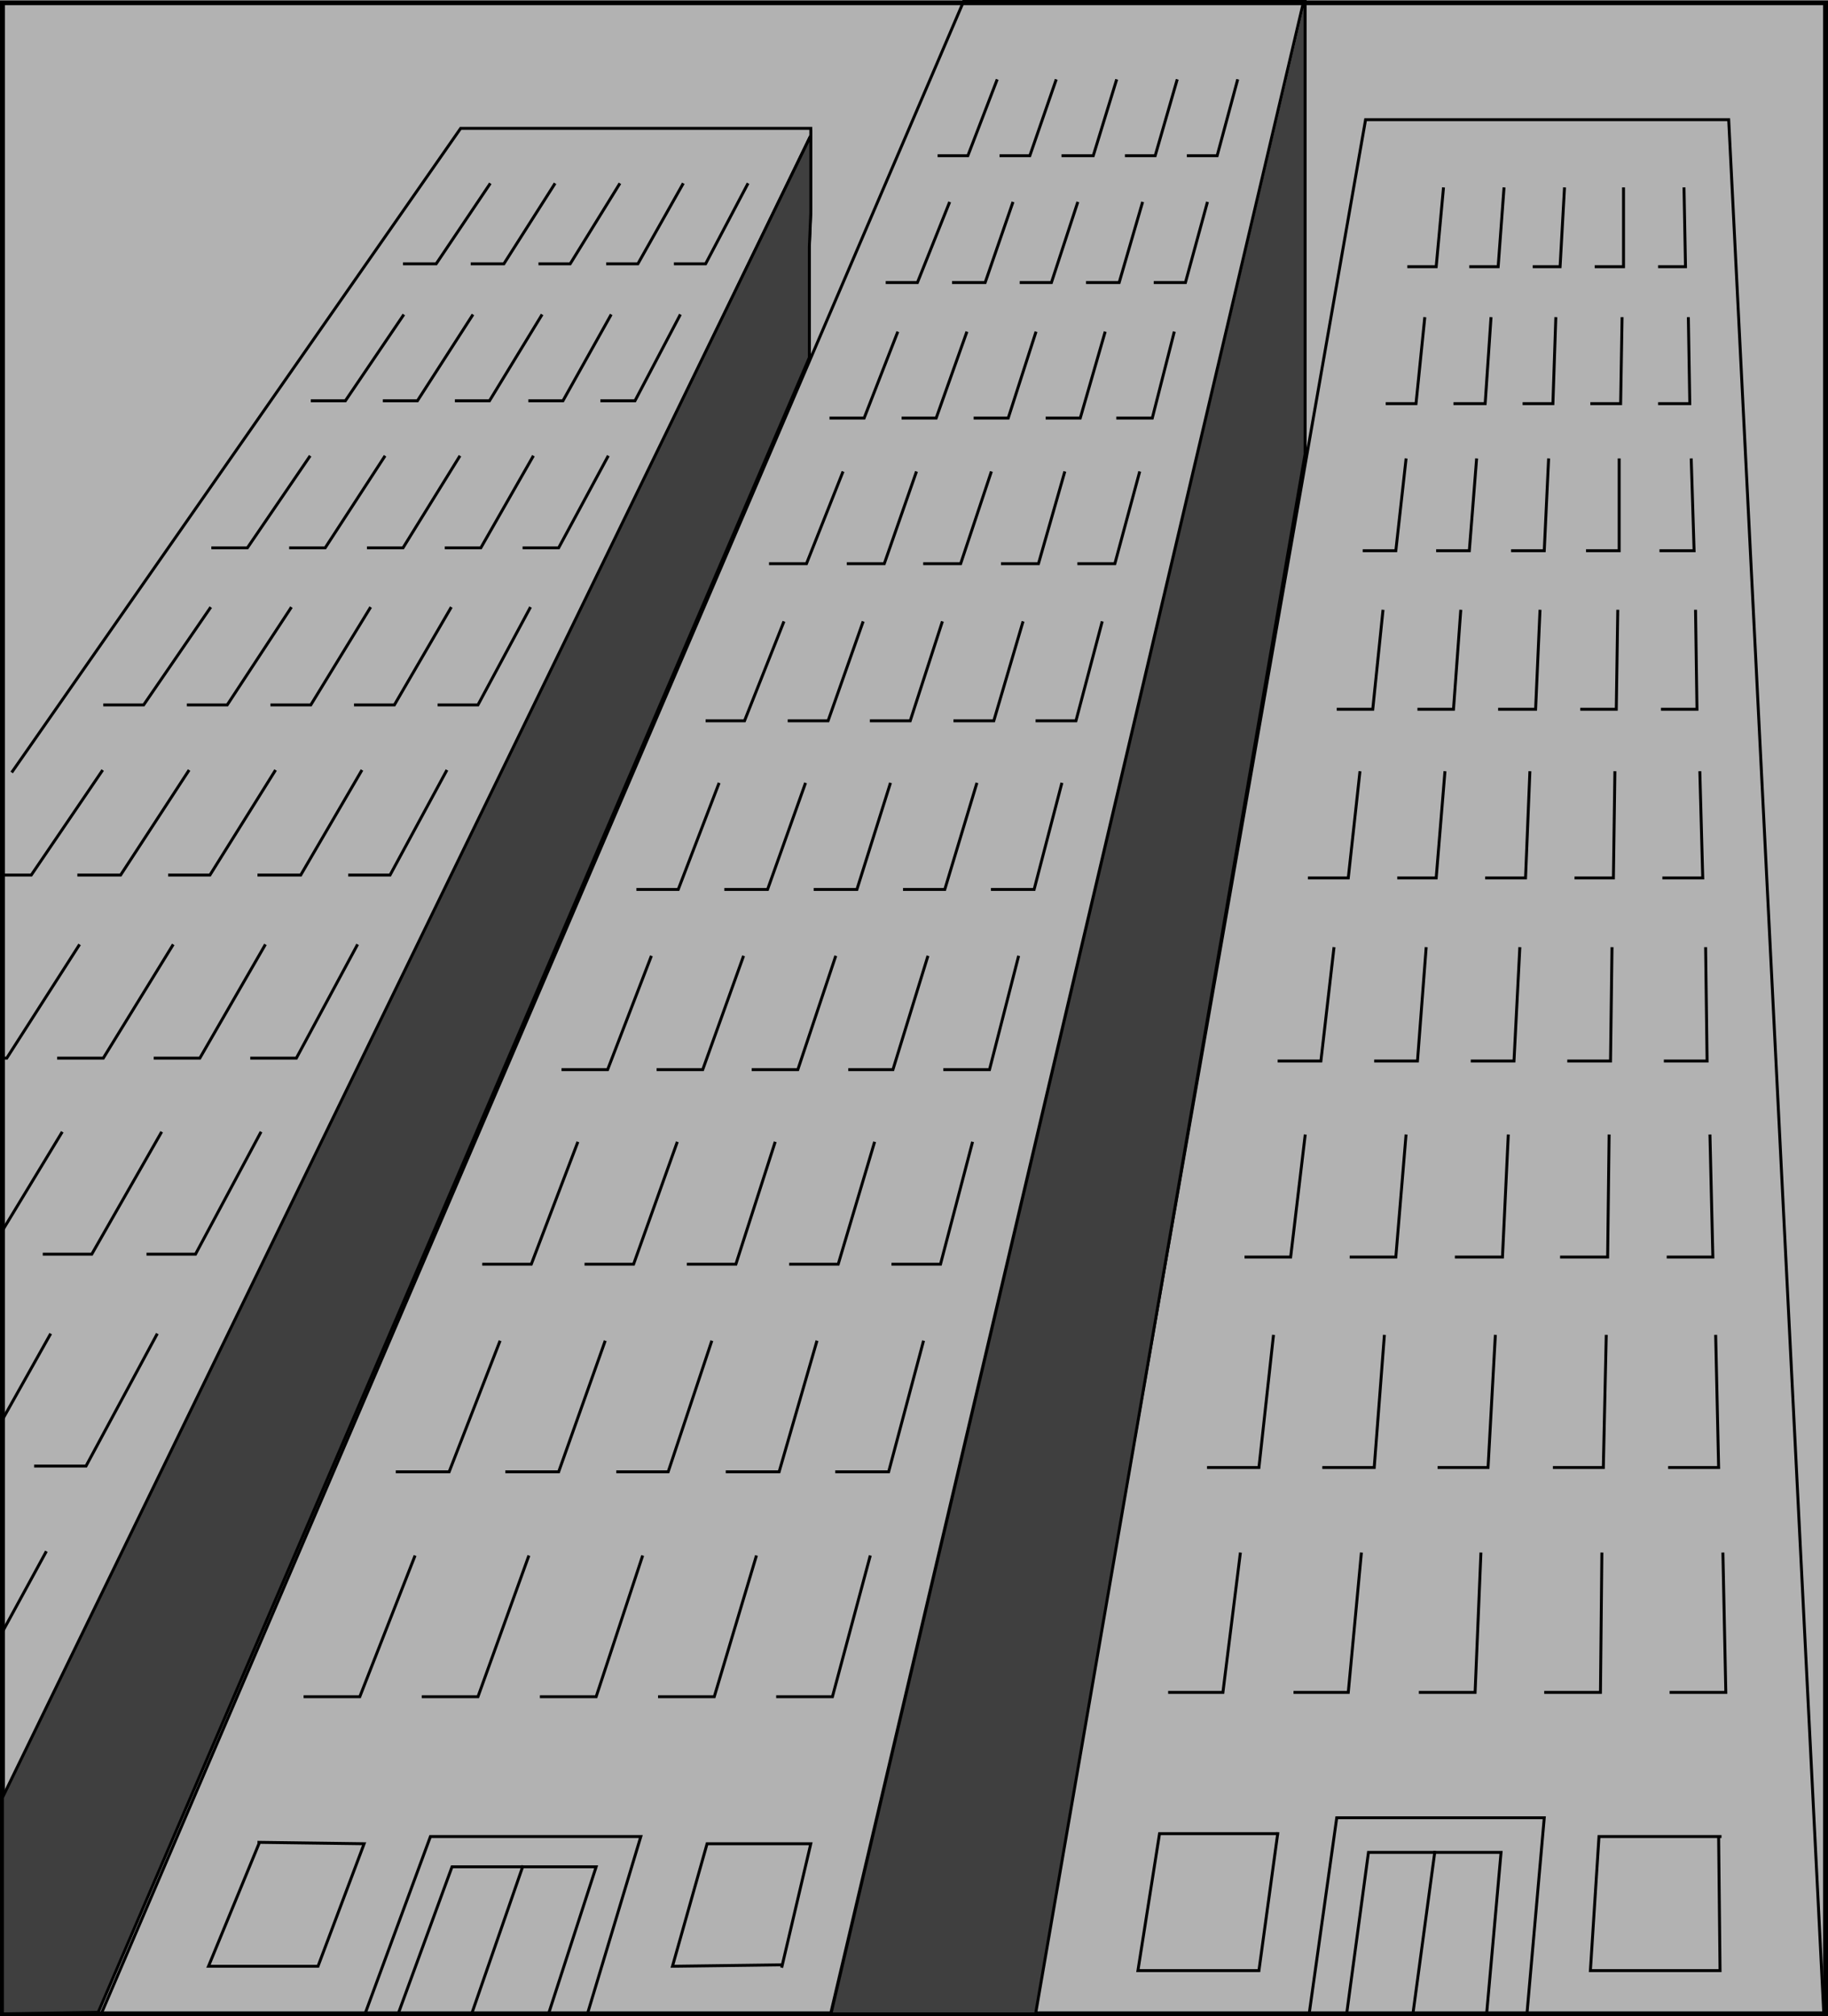 <?xml version="1.0"?>
<svg xmlns:rdf="http://www.w3.org/1999/02/22-rdf-syntax-ns#" xmlns="http://www.w3.org/2000/svg" xmlns:cc="http://web.resource.org/cc/" xmlns:dc="http://purl.org/dc/elements/1.1/" xmlns:sodipodi="http://inkscape.sourceforge.net/DTD/sodipodi-0.dtd" xmlns:svg="http://www.w3.org/2000/svg" id="Layer_1" style="enable-background:new 0 0 374.04 412.401" space="preserve" sodipodi:version="0.32" viewBox="0 0 374.04 412.401" version="1.1" sodipodi:docname="grattacieli grigi.svg" sodipodi:docbase="F:\openclip\wmf\01">
  <sodipodi:namedview id="base" bordercolor="#666666" borderopacity="1.0" pagecolor="#ffffff"/>
  <polygon id="polygon3" stroke="#000" points="373.54 411.56 373.54 0.565 0.5 0.565 0.5 411.9 373.54 411.9 373.54 411.9" stroke-miterlimit="10" fill="#B2B2B2"/>
  <polyline id="polyline5" fill="none" stroke="#000" stroke-linecap="square" stroke-miterlimit="10" stroke-width=".6" points="211.6 411.6 279.42 24.48 353.72 24.48 373.18 411.9 211.9 411.9 211.9 411.9"/>
  <polyline id="polyline7" fill="none" stroke="#000" stroke-linecap="square" stroke-miterlimit="10" stroke-width=".6" points="20.842 411.6 197.16 0.3 198.93 0.3 204.24 0.3 211.9 0.3 221.63 0.3 231.95 0.3 242.27 0.3 252 0.3 259.96 0.3 265.27 0.3 267.04 0.3 267.04 2.955 267.04 10.032 267.04 20.352 267.04 33.029 267.04 46.594 267.04 60.449 267.04 72.833 267.04 83.152 267.04 90.227 267.04 92.881"/>
  <polyline id="polyline9" fill="none" stroke="#000" stroke-linecap="square" stroke-miterlimit="10" stroke-width=".6" points="165.61 73.129 165.61 71.949 165.61 68.41 165.61 63.104 165.61 56.616 165.61 49.835 165.9 42.758 165.9 36.568 165.9 31.258 165.9 27.723 165.9 26.248 163.84 26.248 158.24 26.248 150.28 26.248 140.55 26.248 129.93 26.248 119.32 26.248 109.59 26.248 101.63 26.248 96.027 26.248 94.259 26.248 2.564 157.75"/>
  <line id="line11" stroke-width=".6" x1="1.384" x2="165.61" stroke="#000" stroke-linecap="square" stroke-miterlimit="10" y1="367.08" y2="28.31" fill="none"/>
  <line id="line13" stroke-width=".6" x1="9.345" x2=".5" stroke="#000" stroke-linecap="square" stroke-miterlimit="10" y1="317.55" y2="333.77" fill="none"/>
  <polyline id="polyline15" fill="none" stroke="#000" stroke-linecap="square" stroke-miterlimit="10" stroke-width=".6" points="32.049 273.03 17.6 299.86 7.281 299.86"/>
  <line id="line17" stroke-width=".6" x1="10.229" x2=".793" stroke="#000" stroke-linecap="square" stroke-miterlimit="10" y1="273.03" y2="289.84" fill="none"/>
  <polyline id="polyline19" fill="none" stroke="#000" stroke-linecap="square" stroke-miterlimit="10" stroke-width=".6" points="53.275 231.75 40.007 256.52 30.278 256.52"/>
  <polyline id="polyline21" fill="none" stroke="#000" stroke-linecap="square" stroke-miterlimit="10" stroke-width=".6" points="32.933 231.75 18.781 256.52 9.049 256.52"/>
  <line id="line23" stroke-width=".6" x1="12.587" x2=".793" stroke="#000" stroke-linecap="square" stroke-miterlimit="10" y1="231.75" y2="251.21" fill="none"/>
  <polyline id="polyline25" fill="none" stroke="#000" stroke-linecap="square" stroke-miterlimit="10" stroke-width=".6" points="73.03 193.42 60.646 216.42 51.507 216.42"/>
  <polyline id="polyline27" fill="none" stroke="#000" stroke-linecap="square" stroke-miterlimit="10" stroke-width=".6" points="54.162 193.42 40.894 216.42 31.752 216.42"/>
  <polyline id="polyline29" fill="none" stroke="#000" stroke-linecap="square" stroke-miterlimit="10" stroke-width=".6" points="35.291 193.42 21.139 216.42 11.997 216.42"/>
  <polyline id="polyline31" fill="none" stroke="#000" stroke-linecap="square" stroke-miterlimit="10" stroke-width=".6" points="16.126 193.42 1.384 216.42 0.793 216.42"/>
  <polyline id="polyline33" fill="none" stroke="#000" stroke-linecap="square" stroke-miterlimit="10" stroke-width=".6" points="91.311 157.75 79.811 178.98 71.556 178.98"/>
  <polyline id="polyline35" fill="none" stroke="#000" stroke-linecap="square" stroke-miterlimit="10" stroke-width=".6" points="73.914 157.75 61.533 178.98 52.981 178.98"/>
  <polyline id="polyline37" fill="none" stroke="#000" stroke-linecap="square" stroke-miterlimit="10" stroke-width=".6" points="56.224 157.75 42.956 178.98 34.701 178.98"/>
  <polyline id="polyline39" fill="none" stroke="#000" stroke-linecap="square" stroke-miterlimit="10" stroke-width=".6" points="38.533 157.75 24.678 178.98 16.126 178.98"/>
  <polyline id="polyline41" fill="none" stroke="#000" stroke-linecap="square" stroke-miterlimit="10" stroke-width=".6" points="20.842 157.75 6.397 178.98 0.5 178.98"/>
  <polyline id="polyline43" fill="none" stroke="#000" stroke-linecap="square" stroke-miterlimit="10" stroke-width=".6" points="108.41 124.43 97.798 144.18 89.836 144.18"/>
  <polyline id="polyline45" fill="none" stroke="#000" stroke-linecap="square" stroke-miterlimit="10" stroke-width=".6" points="92.195 124.43 80.698 144.18 72.736 144.18"/>
  <polyline id="polyline47" fill="none" stroke="#000" stroke-linecap="square" stroke-miterlimit="10" stroke-width=".6" points="75.685 124.43 63.595 144.18 55.636 144.18"/>
  <polyline id="polyline49" fill="none" stroke="#000" stroke-linecap="square" stroke-miterlimit="10" stroke-width=".6" points="59.468 124.43 46.494 144.18 38.533 144.18"/>
  <polyline id="polyline51" fill="none" stroke="#000" stroke-linecap="square" stroke-miterlimit="10" stroke-width=".6" points="42.956 124.43 29.394 144.18 21.433 144.18"/>
  <polyline id="polyline53" fill="none" stroke="#000" stroke-linecap="square" stroke-miterlimit="10" stroke-width=".6" points="124.33 93.472 114.31 112.05 107.23 112.05"/>
  <polyline id="polyline55" fill="none" stroke="#000" stroke-linecap="square" stroke-miterlimit="10" stroke-width=".6" points="109 93.472 98.388 112.05 91.311 112.05"/>
  <polyline id="polyline57" fill="none" stroke="#000" stroke-linecap="square" stroke-miterlimit="10" stroke-width=".6" points="93.966 93.472 82.466 112.05 75.388 112.05"/>
  <polyline id="polyline59" fill="none" stroke="#000" stroke-linecap="square" stroke-miterlimit="10" stroke-width=".6" points="78.633 93.472 66.543 112.05 59.468 112.05"/>
  <polyline id="polyline61" fill="none" stroke="#000" stroke-linecap="square" stroke-miterlimit="10" stroke-width=".6" points="63.301 93.472 50.623 112.05 43.546 112.05"/>
  <polyline id="polyline63" fill="none" stroke="#000" stroke-linecap="square" stroke-miterlimit="10" stroke-width=".6" points="139.08 64.578 129.93 81.975 123.15 81.975"/>
  <polyline id="polyline65" fill="none" stroke="#000" stroke-linecap="square" stroke-miterlimit="10" stroke-width=".6" points="124.92 64.578 115.19 81.975 108.41 81.975"/>
  <polyline id="polyline67" fill="none" stroke="#000" stroke-linecap="square" stroke-miterlimit="10" stroke-width=".6" points="110.77 64.578 100.16 81.975 93.375 81.975"/>
  <polyline id="polyline69" fill="none" stroke="#000" stroke-linecap="square" stroke-miterlimit="10" stroke-width=".6" points="96.617 64.578 85.414 81.975 78.633 81.975"/>
  <polyline id="polyline71" fill="none" stroke="#000" stroke-linecap="square" stroke-miterlimit="10" stroke-width=".6" points="82.466 64.578 70.672 81.975 63.891 81.975"/>
  <polyline id="polyline73" fill="none" stroke="#000" stroke-linecap="square" stroke-miterlimit="10" stroke-width=".6" points="152.93 37.748 144.38 53.964 138.19 53.964"/>
  <polyline id="polyline75" fill="none" stroke="#000" stroke-linecap="square" stroke-miterlimit="10" stroke-width=".6" points="139.67 37.748 130.52 53.964 124.33 53.964"/>
  <polyline id="polyline77" fill="none" stroke="#000" stroke-linecap="square" stroke-miterlimit="10" stroke-width=".6" points="126.69 37.748 116.67 53.964 110.48 53.964"/>
  <polyline id="polyline79" fill="none" stroke="#000" stroke-linecap="square" stroke-miterlimit="10" stroke-width=".6" points="113.42 37.748 103.1 53.964 96.617 53.964"/>
  <polyline id="polyline81" fill="none" stroke="#000" stroke-linecap="square" stroke-miterlimit="10" stroke-width=".6" points="100.16 37.748 89.247 53.964 82.759 53.964"/>
  <polyline id="polyline83" fill="none" stroke="#000" stroke-linecap="square" stroke-miterlimit="10" stroke-width=".6" points="178 318.44 170.33 347.04 159.12 347.04"/>
  <polyline id="polyline85" fill="none" stroke="#000" stroke-linecap="square" stroke-miterlimit="10" stroke-width=".6" points="154.7 318.44 146.15 347.04 134.95 347.04"/>
  <polyline id="polyline87" fill="none" stroke="#000" stroke-linecap="square" stroke-miterlimit="10" stroke-width=".6" points="131.41 318.44 121.98 347.04 110.77 347.04"/>
  <polyline id="polyline89" fill="none" stroke="#000" stroke-linecap="square" stroke-miterlimit="10" stroke-width=".6" points="108.12 318.44 97.798 347.04 86.595 347.04"/>
  <polyline id="polyline91" fill="none" stroke="#000" stroke-linecap="square" stroke-miterlimit="10" stroke-width=".6" points="84.824 318.44 73.62 347.04 62.417 347.04"/>
  <polyline id="polyline93" fill="none" stroke="#000" stroke-linecap="square" stroke-miterlimit="10" stroke-width=".6" points="188.9 274.5 181.83 301.04 171.21 301.04"/>
  <polyline id="polyline95" fill="none" stroke="#000" stroke-linecap="square" stroke-miterlimit="10" stroke-width=".6" points="167.09 274.5 159.42 301.04 148.8 301.04"/>
  <polyline id="polyline97" fill="none" stroke="#000" stroke-linecap="square" stroke-miterlimit="10" stroke-width=".6" points="145.56 274.5 136.72 301.04 126.4 301.04"/>
  <polyline id="polyline99" fill="none" stroke="#000" stroke-linecap="square" stroke-miterlimit="10" stroke-width=".6" points="123.74 274.5 114.31 301.04 103.7 301.04"/>
  <polyline id="polyline101" fill="none" stroke="#000" stroke-linecap="square" stroke-miterlimit="10" stroke-width=".6" points="102.22 274.5 91.901 301.04 81.285 301.04"/>
  <polyline id="polyline103" fill="none" stroke="#000" stroke-linecap="square" stroke-miterlimit="10" stroke-width=".6" points="198.93 233.82 192.44 258.58 182.71 258.58"/>
  <polyline id="polyline105" fill="none" stroke="#000" stroke-linecap="square" stroke-miterlimit="10" stroke-width=".6" points="178.88 233.82 171.51 258.58 161.78 258.58"/>
  <polyline id="polyline107" fill="none" stroke="#000" stroke-linecap="square" stroke-miterlimit="10" stroke-width=".6" points="158.53 233.82 150.57 258.58 140.84 258.58"/>
  <polyline id="polyline109" fill="none" stroke="#000" stroke-linecap="square" stroke-miterlimit="10" stroke-width=".6" points="138.49 233.82 129.64 258.58 119.91 258.58"/>
  <polyline id="polyline111" fill="none" stroke="#000" stroke-linecap="square" stroke-miterlimit="10" stroke-width=".6" points="118.14 233.82 108.71 258.58 98.976 258.58"/>
  <polyline id="polyline113" fill="none" stroke="#000" stroke-linecap="square" stroke-miterlimit="10" stroke-width=".6" points="208.36 195.78 202.47 218.78 193.32 218.78"/>
  <polyline id="polyline115" fill="none" stroke="#000" stroke-linecap="square" stroke-miterlimit="10" stroke-width=".6" points="189.79 195.78 182.71 218.78 173.87 218.78"/>
  <polyline id="polyline117" fill="none" stroke="#000" stroke-linecap="square" stroke-miterlimit="10" stroke-width=".6" points="170.92 195.78 163.25 218.78 154.11 218.78"/>
  <polyline id="polyline119" fill="none" stroke="#000" stroke-linecap="square" stroke-miterlimit="10" stroke-width=".6" points="152.05 195.78 143.79 218.78 134.65 218.78"/>
  <polyline id="polyline121" fill="none" stroke="#000" stroke-linecap="square" stroke-miterlimit="10" stroke-width=".6" points="133.18 195.78 124.33 218.78 115.19 218.78"/>
  <polyline id="polyline123" fill="none" stroke="#000" stroke-linecap="square" stroke-miterlimit="10" stroke-width=".6" points="217.21 160.4 211.6 181.92 203.06 181.92"/>
  <polyline id="polyline125" fill="none" stroke="#000" stroke-linecap="square" stroke-miterlimit="10" stroke-width=".6" points="199.81 160.4 193.32 181.92 185.07 181.92"/>
  <polyline id="polyline127" fill="none" stroke="#000" stroke-linecap="square" stroke-miterlimit="10" stroke-width=".6" points="182.12 160.4 175.34 181.92 166.79 181.92"/>
  <polyline id="polyline129" fill="none" stroke="#000" stroke-linecap="square" stroke-miterlimit="10" stroke-width=".6" points="164.73 160.4 157.06 181.92 148.51 181.92"/>
  <polyline id="polyline131" fill="none" stroke="#000" stroke-linecap="square" stroke-miterlimit="10" stroke-width=".6" points="147.04 160.4 138.78 181.92 130.52 181.92"/>
  <polyline id="polyline133" fill="none" stroke="#000" stroke-linecap="square" stroke-miterlimit="10" stroke-width=".6" points="225.46 127.38 220.16 147.43 212.2 147.43"/>
  <polyline id="polyline135" fill="none" stroke="#000" stroke-linecap="square" stroke-miterlimit="10" stroke-width=".6" points="209.25 127.38 203.35 147.43 195.39 147.43"/>
  <polyline id="polyline137" fill="none" stroke="#000" stroke-linecap="square" stroke-miterlimit="10" stroke-width=".6" points="192.74 127.38 186.25 147.43 178.29 147.43"/>
  <polyline id="polyline139" fill="none" stroke="#000" stroke-linecap="square" stroke-miterlimit="10" stroke-width=".6" points="176.52 127.38 169.44 147.43 161.48 147.43"/>
  <polyline id="polyline141" fill="none" stroke="#000" stroke-linecap="square" stroke-miterlimit="10" stroke-width=".6" points="160.3 127.38 152.34 147.43 144.68 147.43"/>
  <polyline id="polyline143" fill="none" stroke="#000" stroke-linecap="square" stroke-miterlimit="10" stroke-width=".6" points="233.13 96.717 228.12 115.29 220.75 115.29"/>
  <polyline id="polyline145" fill="none" stroke="#000" stroke-linecap="square" stroke-miterlimit="10" stroke-width=".6" points="217.8 96.717 212.49 115.29 205.12 115.29"/>
  <polyline id="polyline147" fill="none" stroke="#000" stroke-linecap="square" stroke-miterlimit="10" stroke-width=".6" points="202.76 96.717 196.57 115.29 189.2 115.29"/>
  <polyline id="polyline149" fill="none" stroke="#000" stroke-linecap="square" stroke-miterlimit="10" stroke-width=".6" points="187.43 96.717 180.94 115.29 173.57 115.29"/>
  <polyline id="polyline151" fill="none" stroke="#000" stroke-linecap="square" stroke-miterlimit="10" stroke-width=".6" points="172.39 96.717 165.02 115.29 157.65 115.29"/>
  <polyline id="polyline153" fill="none" stroke="#000" stroke-linecap="square" stroke-miterlimit="10" stroke-width=".6" points="240.21 68.114 235.78 85.51 228.71 85.51"/>
  <polyline id="polyline155" fill="none" stroke="#000" stroke-linecap="square" stroke-miterlimit="10" stroke-width=".6" points="226.06 68.114 221.04 85.51 214.26 85.51"/>
  <polyline id="polyline157" fill="none" stroke="#000" stroke-linecap="square" stroke-miterlimit="10" stroke-width=".6" points="211.9 68.114 206.3 85.51 199.52 85.51"/>
  <polyline id="polyline159" fill="none" stroke="#000" stroke-linecap="square" stroke-miterlimit="10" stroke-width=".6" points="197.75 68.114 191.56 85.51 184.78 85.51"/>
  <polyline id="polyline161" fill="none" stroke="#000" stroke-linecap="square" stroke-miterlimit="10" stroke-width=".6" points="183.6 68.114 176.82 85.51 170.03 85.51"/>
  <polyline id="polyline163" fill="none" stroke="#000" stroke-linecap="square" stroke-miterlimit="10" stroke-width=".6" points="246.99 41.578 242.56 57.794 236.37 57.794"/>
  <polyline id="polyline165" fill="none" stroke="#000" stroke-linecap="square" stroke-miterlimit="10" stroke-width=".6" points="233.72 41.578 229 57.794 222.52 57.794"/>
  <polyline id="polyline167" fill="none" stroke="#000" stroke-linecap="square" stroke-miterlimit="10" stroke-width=".6" points="220.45 41.578 215.14 57.794 208.95 57.794"/>
  <polyline id="polyline169" fill="none" stroke="#000" stroke-linecap="square" stroke-miterlimit="10" stroke-width=".6" points="207.18 41.578 201.58 57.794 195.1 57.794"/>
  <polyline id="polyline171" fill="none" stroke="#000" stroke-linecap="square" stroke-miterlimit="10" stroke-width=".6" points="194.21 41.578 187.72 57.794 181.53 57.794"/>
  <polyline id="polyline173" fill="none" stroke="#000" stroke-linecap="square" stroke-miterlimit="10" stroke-width=".6" points="253.18 16.516 249.05 31.852 243.15 31.852"/>
  <polyline id="polyline175" fill="none" stroke="#000" stroke-linecap="square" stroke-miterlimit="10" stroke-width=".6" points="240.8 16.516 236.37 31.852 230.48 31.852"/>
  <polyline id="polyline177" fill="none" stroke="#000" stroke-linecap="square" stroke-miterlimit="10" stroke-width=".6" points="228.41 16.516 223.7 31.852 217.5 31.852"/>
  <polyline id="polyline179" fill="none" stroke="#000" stroke-linecap="square" stroke-miterlimit="10" stroke-width=".6" points="216.03 16.516 210.72 31.852 204.82 31.852"/>
  <polyline id="polyline181" fill="none" stroke="#000" stroke-linecap="square" stroke-miterlimit="10" stroke-width=".6" points="203.94 16.516 198.04 31.852 192.15 31.852"/>
  <polyline id="polyline183" fill="none" stroke="#000" stroke-linecap="square" stroke-miterlimit="10" stroke-width=".6" points="352.54 317.85 353.13 346.15 341.93 346.15"/>
  <polyline id="polyline185" fill="none" stroke="#000" stroke-linecap="square" stroke-miterlimit="10" stroke-width=".6" points="327.77 317.85 327.48 346.15 316.27 346.15"/>
  <polyline id="polyline187" fill="none" stroke="#000" stroke-linecap="square" stroke-miterlimit="10" stroke-width=".6" points="303.01 317.85 301.83 346.15 290.62 346.15"/>
  <polyline id="polyline189" fill="none" stroke="#000" stroke-linecap="square" stroke-miterlimit="10" stroke-width=".6" points="278.54 317.85 275.88 346.15 264.97 346.15"/>
  <polyline id="polyline191" fill="none" stroke="#000" stroke-linecap="square" stroke-miterlimit="10" stroke-width=".6" points="253.77 317.85 250.23 346.15 239.32 346.15"/>
  <polyline id="polyline193" fill="none" stroke="#000" stroke-linecap="square" stroke-miterlimit="10" stroke-width=".6" points="351.06 273.32 351.66 300.16 341.63 300.16"/>
  <polyline id="polyline195" fill="none" stroke="#000" stroke-linecap="square" stroke-miterlimit="10" stroke-width=".6" points="328.66 273.32 328.07 300.16 318.05 300.16"/>
  <polyline id="polyline197" fill="none" stroke="#000" stroke-linecap="square" stroke-miterlimit="10" stroke-width=".6" points="305.96 273.32 304.48 300.16 294.46 300.16"/>
  <polyline id="polyline199" fill="none" stroke="#000" stroke-linecap="square" stroke-miterlimit="10" stroke-width=".6" points="283.25 273.32 281.19 300.16 270.87 300.16"/>
  <polyline id="polyline201" fill="none" stroke="#000" stroke-linecap="square" stroke-miterlimit="10" stroke-width=".6" points="260.55 273.32 257.6 300.16 247.28 300.16"/>
  <polyline id="polyline203" fill="none" stroke="#000" stroke-linecap="square" stroke-miterlimit="10" stroke-width=".6" points="349.89 232.34 350.48 257.11 341.34 257.11"/>
  <polyline id="polyline205" fill="none" stroke="#000" stroke-linecap="square" stroke-miterlimit="10" stroke-width=".6" points="329.25 232.34 328.95 257.11 319.52 257.11"/>
  <polyline id="polyline207" fill="none" stroke="#000" stroke-linecap="square" stroke-miterlimit="10" stroke-width=".6" points="308.61 232.34 307.43 257.11 297.99 257.11"/>
  <polyline id="polyline209" fill="none" stroke="#000" stroke-linecap="square" stroke-miterlimit="10" stroke-width=".6" points="287.68 232.34 285.61 257.11 276.47 257.11"/>
  <polyline id="polyline211" fill="none" stroke="#000" stroke-linecap="square" stroke-miterlimit="10" stroke-width=".6" points="267.04 232.34 264.09 257.11 254.95 257.11"/>
  <polyline id="polyline213" fill="none" stroke="#000" stroke-linecap="square" stroke-miterlimit="10" stroke-width=".6" points="349 194.02 349.3 217.01 340.75 217.01"/>
  <polyline id="polyline215" fill="none" stroke="#000" stroke-linecap="square" stroke-miterlimit="10" stroke-width=".6" points="329.84 194.02 329.54 217.01 320.99 217.01"/>
  <polyline id="polyline217" fill="none" stroke="#000" stroke-linecap="square" stroke-miterlimit="10" stroke-width=".6" points="310.97 194.02 309.79 217.01 301.24 217.01"/>
  <polyline id="polyline219" fill="none" stroke="#000" stroke-linecap="square" stroke-miterlimit="10" stroke-width=".6" points="291.8 194.02 290.04 217.01 281.48 217.01"/>
  <polyline id="polyline221" fill="none" stroke="#000" stroke-linecap="square" stroke-miterlimit="10" stroke-width=".6" points="272.93 194.02 270.28 217.01 261.73 217.01"/>
  <polyline id="polyline223" fill="none" stroke="#000" stroke-linecap="square" stroke-miterlimit="10" stroke-width=".6" points="347.82 158.04 348.41 179.57 340.45 179.57"/>
  <polyline id="polyline225" fill="none" stroke="#000" stroke-linecap="square" stroke-miterlimit="10" stroke-width=".6" points="330.43 158.04 330.13 179.57 322.47 179.57"/>
  <polyline id="polyline227" fill="none" stroke="#000" stroke-linecap="square" stroke-miterlimit="10" stroke-width=".6" points="313.03 158.04 312.15 179.57 304.19 179.57"/>
  <polyline id="polyline229" fill="none" stroke="#000" stroke-linecap="square" stroke-miterlimit="10" stroke-width=".6" points="295.64 158.04 293.87 179.57 286.2 179.57"/>
  <polyline id="polyline231" fill="none" stroke="#000" stroke-linecap="square" stroke-miterlimit="10" stroke-width=".6" points="278.24 158.04 275.88 179.57 267.92 179.57"/>
  <polyline id="polyline233" fill="none" stroke="#000" stroke-linecap="square" stroke-miterlimit="10" stroke-width=".6" points="346.94 125.02 347.23 145.07 340.16 145.07"/>
  <polyline id="polyline235" fill="none" stroke="#000" stroke-linecap="square" stroke-miterlimit="10" stroke-width=".6" points="331.02 125.02 330.72 145.07 323.65 145.07"/>
  <polyline id="polyline237" fill="none" stroke="#000" stroke-linecap="square" stroke-miterlimit="10" stroke-width=".6" points="315.1 125.02 314.21 145.07 306.84 145.07"/>
  <polyline id="polyline239" fill="none" stroke="#000" stroke-linecap="square" stroke-miterlimit="10" stroke-width=".6" points="298.88 125.02 297.41 145.07 290.33 145.07"/>
  <polyline id="polyline241" fill="none" stroke="#000" stroke-linecap="square" stroke-miterlimit="10" stroke-width=".6" points="282.96 125.02 280.89 145.07 273.82 145.07"/>
  <polyline id="polyline243" fill="none" stroke="#000" stroke-linecap="square" stroke-miterlimit="10" stroke-width=".6" points="346.06 94.062 346.64 112.64 339.86 112.64"/>
  <polyline id="polyline245" fill="none" stroke="#000" stroke-linecap="square" stroke-miterlimit="10" stroke-width=".6" points="331.31 94.062 331.31 112.64 324.83 112.64"/>
  <polyline id="polyline247" fill="none" stroke="#000" stroke-linecap="square" stroke-miterlimit="10" stroke-width=".6" points="316.86 94.062 315.98 112.64 309.49 112.64"/>
  <polyline id="polyline249" fill="none" stroke="#000" stroke-linecap="square" stroke-miterlimit="10" stroke-width=".6" points="302.12 94.062 300.65 112.64 294.16 112.64"/>
  <polyline id="polyline251" fill="none" stroke="#000" stroke-linecap="square" stroke-miterlimit="10" stroke-width=".6" points="287.68 94.062 285.61 112.64 279.13 112.64"/>
  <polyline id="polyline253" fill="none" stroke="#000" stroke-linecap="square" stroke-miterlimit="10" stroke-width=".6" points="345.47 65.165 345.76 82.562 339.57 82.562"/>
  <polyline id="polyline255" fill="none" stroke="#000" stroke-linecap="square" stroke-miterlimit="10" stroke-width=".6" points="331.9 65.165 331.61 82.562 325.71 82.562"/>
  <polyline id="polyline257" fill="none" stroke="#000" stroke-linecap="square" stroke-miterlimit="10" stroke-width=".6" points="318.34 65.165 317.75 82.562 311.85 82.562"/>
  <polyline id="polyline259" fill="none" stroke="#000" stroke-linecap="square" stroke-miterlimit="10" stroke-width=".6" points="305.07 65.165 303.89 82.562 297.7 82.562"/>
  <polyline id="polyline261" fill="none" stroke="#000" stroke-linecap="square" stroke-miterlimit="10" stroke-width=".6" points="291.51 65.165 289.74 82.562 283.84 82.562"/>
  <polyline id="polyline263" fill="none" stroke="#000" stroke-linecap="square" stroke-miterlimit="10" stroke-width=".6" points="344.58 38.629 344.88 54.552 339.57 54.552"/>
  <polyline id="polyline265" fill="none" stroke="#000" stroke-linecap="square" stroke-miterlimit="10" stroke-width=".6" points="332.2 38.629 332.2 54.552 326.6 54.552"/>
  <polyline id="polyline267" fill="none" stroke="#000" stroke-linecap="square" stroke-miterlimit="10" stroke-width=".6" points="320.11 38.629 319.22 54.552 313.92 54.552"/>
  <polyline id="polyline269" fill="none" stroke="#000" stroke-linecap="square" stroke-miterlimit="10" stroke-width=".6" points="307.73 38.629 306.55 54.552 300.94 54.552"/>
  <polyline id="polyline271" fill="none" stroke="#000" stroke-linecap="square" stroke-miterlimit="10" stroke-width=".6" points="295.34 38.629 293.87 54.552 288.26 54.552"/>
  <polygon id="polygon273" points="19.958 411.6 0.5 411.9 0.5 367.68 165.9 27.723 165.9 28.903 165.9 32.439 165.9 37.452 165.9 43.645 165.61 50.423 165.61 57.207 165.61 63.397 165.61 68.41 165.61 71.949 165.61 73.129 19.958 411.9 19.958 411.9" fill="#3F3F3F"/>
  <polyline id="polyline275" fill="none" stroke="#000" stroke-linecap="square" stroke-miterlimit="10" stroke-width=".6" points="19.958 411.6 0.5 411.9 0.5 367.68 165.9 27.723 165.9 28.903 165.9 32.439 165.9 37.452 165.9 43.645 165.61 50.423 165.61 57.207 165.61 63.397 165.61 68.41 165.61 71.949 165.61 73.129 19.958 411.9 19.958 411.9"/>
  <polygon id="polygon277" points="170.03 411.6 266.74 0.3 170.03 411.9 211.9 411.9 267.04 92.881 267.04 90.227 267.04 83.152 267.04 72.833 267.04 60.449 267.04 46.594 267.04 33.029 267.04 20.352 267.04 10.032 267.04 2.955 267.04 0.3" fill="#3F3F3F"/>
  <polyline id="polyline279" fill="none" stroke="#000" stroke-linecap="square" stroke-miterlimit="10" stroke-width=".6" points="170.03 411.6 266.74 0.3 170.03 411.9 211.9 411.9 267.04 92.881 267.04 90.227 267.04 83.152 267.04 72.833 267.04 60.449 267.04 46.594 267.04 33.029 267.04 20.352 267.04 10.032 267.04 2.955 267.04 0.3"/>
  <polyline id="polyline281" fill="none" stroke="#000" stroke-linecap="square" stroke-miterlimit="10" stroke-width=".6" points="81.582 411.6 92.491 381.83 121.98 381.83 112.24 411.9"/>
  <line id="line283" stroke-width=".6" x1="96.617" x2="106.94" stroke="#000" stroke-linecap="square" stroke-miterlimit="10" y1="411.6" y2="381.83" fill="none"/>
  <polyline id="polyline285" fill="none" stroke="#000" stroke-linecap="square" stroke-miterlimit="10" stroke-width=".6" points="267.92 411.6 273.52 371.8 315.98 371.8 312.44 411.9"/>
  <polyline id="polyline287" fill="none" stroke="#000" stroke-linecap="square" stroke-miterlimit="10" stroke-width=".6" points="275.59 411.6 280.01 378.88 307.14 378.88 304.19 411.9"/>
  <line id="line289" stroke-width=".6" x1="289.15" x2="293.57" stroke="#000" stroke-linecap="square" stroke-miterlimit="10" y1="411.6" y2="378.88" fill="none"/>
  <polyline id="polyline291" fill="none" stroke="#000" stroke-linecap="square" stroke-miterlimit="10" stroke-width=".6" points="261.44 375.05 257.6 403.06 232.84 403.06 237.26 375.05 261.44 375.05 261.44 375.05"/>
  <polyline id="polyline293" fill="none" stroke="#000" stroke-linecap="square" stroke-miterlimit="10" stroke-width=".6" points="351.66 375.64 351.95 403.06 325.42 403.06 327.18 375.64 351.95 375.64 351.95 375.64"/>
  <polyline id="polyline295" fill="none" stroke="#000" stroke-linecap="square" stroke-miterlimit="10" stroke-width=".6" points="159.72 401.88 137.6 402.17 144.68 377.11 165.9 377.11 160.01 402.17 160.01 402.17"/>
  <polyline id="polyline297" fill="none" stroke="#000" stroke-linecap="square" stroke-miterlimit="10" stroke-width=".6" points="52.981 376.82 74.504 377.11 65.069 402.17 42.662 402.17 52.981 377.11 52.981 377.11"/>
  <polyline id="polyline299" fill="none" stroke="#000" stroke-linecap="square" stroke-miterlimit="10" stroke-width=".6" points="74.801 411.6 88.069 375.64 131.12 375.64 120.2 411.9"/>
</svg>

